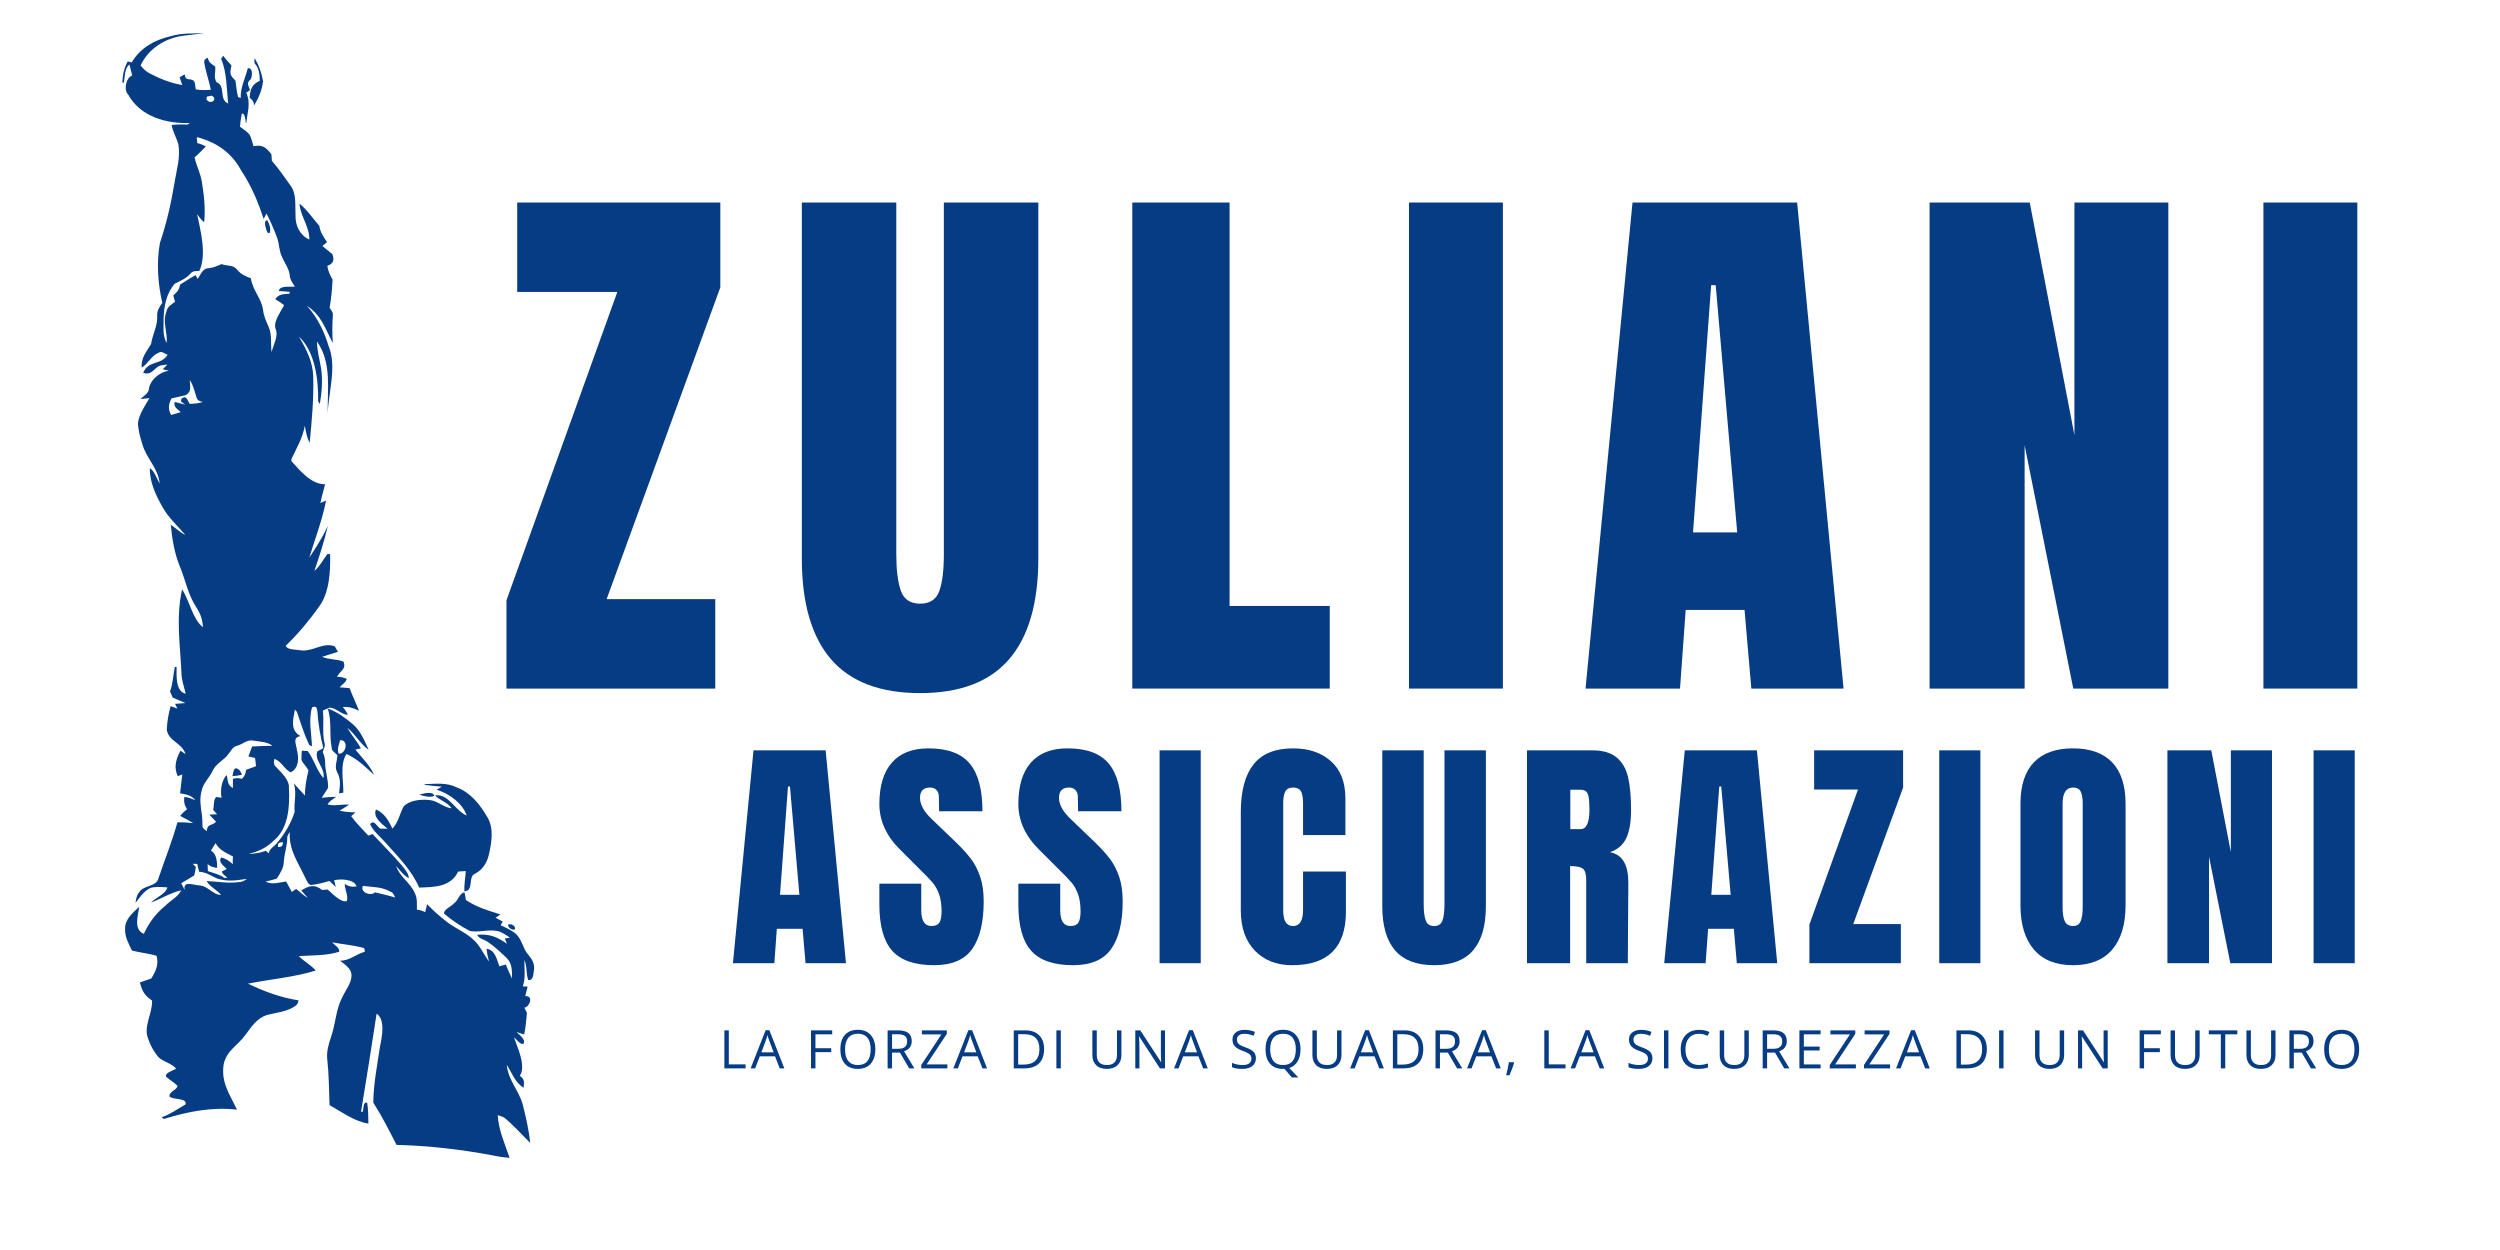 <svg xmlns="http://www.w3.org/2000/svg" xmlns:xlink="http://www.w3.org/1999/xlink" width="1000" zoomAndPan="magnify" viewBox="0 0 750 375" height="500" preserveAspectRatio="xMidYMid meet" version="1.0"><defs><g/><clipPath id="01aad5b11e"><path d="M 0 0 L 316.766 0 L 316.766 375 L 0 375 Z M 0 0 " clip-rule="nonzero"/></clipPath></defs><rect x="-75" width="900" fill="#ffffff" y="-37.5" height="450" fill-opacity="1"/><rect x="-75" width="900" fill="#ffffff" y="-37.5" height="450" fill-opacity="1"/><g clip-path="url(#01aad5b11e)"><path fill="#ffffff" d="M -152.734 -60.934 L 316.438 -60.934 L 316.438 408.238 L -152.734 408.238 Z M -152.734 -60.934 " fill-opacity="1" fill-rule="nonzero"/></g><path fill="#063c84" d="M 61.422 9.949 C 59.281 10.188 57.145 10.461 55.012 10.715 C 49.555 11.414 44.531 14.578 42.172 19.641 C 42.992 20.621 43.812 21.496 44.984 22.062 C 48.012 23.648 51.301 24.961 54.691 25.512 C 54.422 24.746 54.152 23.969 53.887 23.203 C 54.391 22.898 54.898 22.598 55.402 22.293 C 55.695 24.773 57.352 23.02 58.355 24.562 C 58.516 25.305 58.637 26.047 58.73 26.809 C 60.258 27.09 61.703 27.074 63.254 26.93 C 62.703 24.176 61.711 21.523 61.277 18.766 C 61.184 18.082 61.527 17.609 62.305 17.332 C 62.801 18.996 63.277 19.004 64.551 19.953 C 64.801 21.57 63.953 23.004 64.957 24.66 C 67.824 25.742 65.578 29.902 68.453 31.07 C 67.961 26.691 68.098 21.73 66.336 17.652 C 66.527 17.34 66.734 17.023 66.941 16.719 C 67.715 17.73 68.527 18.703 69.426 19.609 C 68.996 21.992 68.789 22.43 70.621 24.16 C 70.875 25.809 71.012 27.504 71.426 29.113 L 72.223 29.391 C 72.062 26.414 73.594 23.363 74.34 20.477 C 75.965 20.105 75.824 23.402 74.953 24.047 C 73.773 25.098 74.715 25.84 74.984 27.066 L 73.879 27.805 C 75.336 31.055 74.18 33.754 73.863 37.078 C 73.52 36.266 73.664 33.867 72.523 34.098 C 72.254 35.402 72.133 36.688 71.992 38.008 C 72.945 38.766 74.07 39.426 74.852 40.359 C 75.426 41.426 75.711 42.699 76.055 43.855 C 78.84 43.336 79.742 44.188 81.422 46.285 C 81.469 46.938 81.516 47.59 81.559 48.242 C 83.578 50.586 85.355 53.156 87.156 55.664 C 89.02 58.117 88.5 61.871 88.66 64.793 C 88.598 67.73 90.023 70.656 92.801 71.859 C 92.844 67.961 90.191 65.023 89.84 61.098 C 92.094 62.852 93.855 65.582 95.781 67.738 C 96.09 69.699 97.039 71.02 98.113 72.637 C 97.652 73.02 97.184 73.41 96.723 73.801 C 97.676 74.652 98.734 75.371 99.691 76.223 C 100.375 77.988 100.043 79.09 98.219 79.75 C 98.395 81.352 99.031 82.5 99.777 83.898 C 99.621 86.656 99.383 89.602 98.887 92.324 C 99.348 93.129 99.996 93.656 99.844 94.668 C 99.676 97.457 99.637 100.156 99.852 102.941 C 97.613 98.723 96.441 94.555 92.102 91.754 C 95.305 95.402 97.215 99.297 98.617 103.922 C 101.109 110.039 98.504 117.707 98.305 124.223 C 98.18 116.953 99.613 108.773 95.082 102.449 C 95.121 105.34 95.918 107.969 96.379 110.789 C 96.816 114.293 96.555 117.75 95.941 121.215 C 95.773 120.934 95.613 120.648 95.445 120.367 C 95.551 114.078 94.578 105.562 89.711 101 C 91.91 104.832 93.84 108.492 93.973 113.035 C 94.141 119.629 93.559 126.301 92.898 132.855 C 92.039 131.234 91.801 129.535 91.441 127.77 C 90.773 131.398 88.98 134.418 87.441 137.691 L 87.418 138.328 C 89.949 141.109 93.422 145.41 97.527 145.258 C 97.102 147.16 96.457 148.992 96.117 150.914 C 96.688 150.664 97.262 150.418 97.828 150.164 C 96.648 156.051 94.547 161.602 92.777 167.289 C 94.824 164.277 96.809 161.105 98.344 157.801 C 97.285 162.391 95.828 166.836 94.301 171.293 C 96.012 169.844 96.895 167.926 98.234 166.195 L 99.039 166.238 C 99.148 171.359 98.863 177.84 95.66 182.078 C 92.684 186.25 89.418 190.18 85.715 193.723 C 86.266 195.059 88.621 194.781 89.863 195.051 C 93.863 195.754 96.73 192.504 100.449 193.914 C 100.758 194.461 101.07 195.004 101.379 195.539 C 99.797 196.023 98.219 196.527 96.641 197.043 C 98.703 197.953 101.047 197.695 103.035 198.477 C 104 200.801 101.977 201.227 101.094 203.047 C 102.168 203.047 103.133 203.246 103.992 203.645 C 103.883 204.664 102.535 205.422 101.883 206.195 C 102.871 206.281 103.871 206.355 104.859 206.434 C 105.738 208.734 106.805 210.949 107.695 213.242 C 106.016 212.391 104.781 211.984 102.844 212.105 C 103.441 212.844 104.016 213.547 104.352 214.453 C 102.438 214.406 100.734 212.262 98.801 212.297 C 98.137 212.574 97.484 212.867 96.84 213.195 C 97.309 216.57 96.562 219.828 97.398 223.129 C 97.613 223.922 97.031 224.84 96.824 225.605 C 97.316 226.742 97.535 227.602 97.535 228.852 C 97.574 231.371 98.48 233.832 98.434 236.332 C 97.844 237.367 97.145 238.332 96.5 239.328 C 97.957 239.176 99.398 239.07 100.863 239.039 C 99.891 239.75 98.895 240.258 98.258 241.34 C 100.457 241.906 102.52 241.215 104.742 241.398 C 103.801 242.035 102.828 242.609 101.859 243.199 C 103.457 243.562 105.012 243.691 106.645 243.715 C 106.215 244.098 105.785 244.473 105.355 244.855 C 106.898 246.957 108.723 248.789 110.492 250.691 C 110.906 250.531 111.328 250.359 111.742 250.199 C 114.738 253.367 117.836 256.473 120.68 259.781 C 121.516 260.879 122.598 262.016 122.645 263.461 C 120.988 262.566 120.066 261.164 118.84 259.797 C 119.914 263.133 123.066 264.676 124.477 268 C 125.266 269.617 125.02 271.152 125.074 272.891 C 125.992 273.008 126.73 273.23 127.551 273.652 C 127.742 272.855 127.934 272.062 128.133 271.266 C 129.926 273.152 131.898 274.863 133.945 276.473 C 136.598 278.574 139.641 279.629 142.16 282.023 C 144.109 283.848 145.016 286.199 146.699 288.461 C 146.402 287.199 146.102 285.934 145.965 284.637 C 148.586 284.965 149.031 287.863 149.805 289.887 C 150.441 289.719 151.078 289.543 151.723 289.367 C 152.336 290.77 152.934 292.188 153.586 293.574 C 153.594 291.352 153.73 289.168 152.059 287.449 C 150.227 285.719 148.348 283.91 146.242 282.512 C 145.199 281.809 143.641 281.617 143.152 280.43 C 146.875 280.137 149.094 281.027 152.059 283.125 C 151.859 282.598 151.66 282.07 151.461 281.539 L 153.008 281.309 C 152.066 280.672 151.094 279.984 150.043 279.547 C 147.215 278.496 143.727 279.883 140.949 279.293 C 138.383 277.945 135.398 275.996 133.223 274.082 C 133.109 272.801 135.461 271.902 136.242 270.969 C 137.469 270.156 137.875 267.879 139.355 267.727 C 139.523 268.469 139.664 269.219 139.762 269.98 C 142.938 272.18 146.492 273.176 150.129 274.324 C 149.645 274.656 149.168 274.992 148.695 275.324 C 149.406 275.707 150.113 276.09 150.816 276.473 C 150.609 276.84 150.395 277.207 150.188 277.57 C 151.723 278.281 153.422 279.039 154.734 280.121 C 156.676 281.953 156.766 284.43 158.453 286.379 C 159.594 287.742 160.438 289.074 160.207 290.945 C 159.941 292.035 160.148 294.211 158.477 294.02 C 157.762 292.098 158.191 289.941 157.309 287.988 C 157.281 290.707 157.73 293.238 156.852 295.906 L 158.285 295.992 C 158.055 296.934 157.816 297.883 157.578 298.828 C 160.156 298.672 158.93 302.055 157.324 302.293 C 157.57 302.82 157.824 303.352 158.078 303.879 C 157.863 306.055 157.715 308.219 157.242 310.355 C 156.477 310.105 155.699 309.852 154.934 309.59 C 155.762 310.402 157.938 311.938 156.965 313.215 C 155.848 313.195 154.988 311.836 154.184 311.152 C 155.227 314.273 157.441 318.773 156.352 321.988 C 156.191 322.238 156.066 322.5 155.984 322.777 C 157.473 323.848 157.234 324.699 157.074 326.348 C 154.414 324.609 153.621 321.895 152.02 319.441 C 152.496 324.254 155.707 327.055 156.895 331.621 C 157.801 335.305 158.676 339.098 159.066 342.871 C 156.461 340.316 154.008 337.488 151.16 335.203 C 150.555 334.957 149.949 334.734 149.32 334.551 C 149.52 338.914 151.492 343.254 152.887 347.363 C 151.16 347.215 149.469 346.984 147.773 346.609 C 138.281 344.824 128.625 343.711 118.965 343.469 C 116.766 339.152 114.578 334.867 111.988 330.773 C 112.035 325.191 113.199 319.449 114.004 313.914 C 114.586 311.199 115.684 305.949 112.984 304.086 C 111.488 313.906 109.926 323.734 108.316 333.539 L 108.859 333.5 C 109.09 332.711 108.852 330.418 110.156 330.816 C 110.492 332.863 110.477 335.004 110.523 337.082 C 106.344 336.453 102.512 333.562 98.863 331.539 C 98.695 326.938 98.688 322.348 98.172 317.77 C 97.934 315.309 98.625 313.117 99.391 310.832 C 100.801 306.617 100.734 302.668 102.91 298.703 C 103.855 296.766 105.578 294.695 105.441 292.473 C 105.379 290.484 103.402 289.367 102.043 288.211 C 104.926 288.223 106.676 286.277 109.402 285.551 C 109.527 284.766 109.273 284.332 108.645 284.254 C 105.695 283.523 102.629 283.266 99.637 282.695 C 100.312 283.473 101.992 284.383 101.754 285.527 C 97.973 286.73 93.574 286.586 89.633 286.828 C 91.203 288.438 93.234 289.422 94.715 291.16 C 88.168 293.215 81.07 293.73 74.379 295.102 C 79.27 297.445 84.152 299.266 89.539 300.098 C 89.473 300.773 89.211 301.297 88.758 301.68 C 86.066 303.594 83.016 303.719 79.957 304.531 C 76.977 305.59 75.48 307.988 73.688 310.387 C 71.324 313.715 68.016 315.047 67.094 319.305 C 66.273 324.84 68.918 328.258 71.09 332.902 C 63.559 332.023 56.293 333.492 49.133 335.695 C 48.918 335.516 48.703 335.348 48.488 335.172 C 50.996 334.359 53.309 332.656 55.617 331.363 C 56.355 329.238 51.762 330.074 50.836 328.902 C 50.664 327.477 53.234 326.938 53.234 325.727 C 52.191 324.699 50.957 323.973 49.852 323.051 C 49.285 321.793 52.098 321.18 52.82 320.582 C 51.5 318.93 48.855 318.574 47.422 317.012 C 46.098 315.418 45.07 313.562 44.441 311.582 C 42.945 307.941 45.75 304.164 45.621 300.168 C 43.262 298.52 42.73 297.469 41.965 294.727 C 43.113 294.359 44.25 293.965 45.383 293.551 C 46.758 291.328 47.652 289.445 46.992 286.754 C 44.555 286 42.027 285.809 39.566 285.156 C 38.582 282.988 37.441 281.164 37.535 278.68 C 37.441 275.742 39.84 273.875 41.758 272.035 C 41.473 274.625 39.926 278.832 43.152 280.145 C 44.754 276.734 46.672 274.117 49.602 271.719 C 51.102 270.172 53.449 269.043 54.391 267.082 C 51.195 267.809 48.434 269.59 45.293 270.77 C 46.672 269.336 49.809 268.133 50.199 266.207 C 48.559 266.152 46.625 265.895 45.047 266.414 C 43.047 267.473 41.988 269.137 40.652 270.875 C 40.836 269.68 40.961 268.605 41.773 267.648 C 43.137 265.457 46.941 266.121 47.562 263.41 C 49.453 257.852 51.656 252.363 53.227 246.695 C 54.812 246.66 56.383 246.766 57.965 246.926 C 56.691 246.16 55.379 245.461 54.055 244.781 C 54.66 244 55.32 243.379 56.109 242.773 C 55.32 241.469 55.113 240.648 55.297 239.078 C 56.484 239.168 57.535 239.621 58.625 240.059 C 57.266 238.5 55.984 238.355 54.023 237.996 C 54.223 236.094 54.469 234.199 54.691 232.309 C 54.246 232.492 53.793 232.684 53.34 232.867 C 52.039 230.09 52.812 227.785 54.125 225.199 C 54.637 225.547 55.145 225.898 55.664 226.242 C 54.621 222.809 50.559 222.426 50.035 218.914 C 50.145 216.508 50.535 214.16 51.188 211.848 C 51.863 212.082 52.535 212.32 53.211 212.559 C 52.98 212.09 52.75 211.625 52.52 211.156 C 53.555 211.078 54.59 211.004 55.617 210.918 C 54.344 210.383 53.066 209.836 51.801 209.27 C 51.539 208.648 51.27 208.027 51.004 207.406 C 51.914 205.117 51.922 202.5 52.445 200.094 L 52.973 200.078 C 52.988 202.578 52.574 207.309 55.688 208.152 C 55.344 206.355 54.668 204.609 54.477 202.793 C 54.129 193.875 52.695 185.789 54.613 176.828 C 56.836 180.047 57.734 185.766 60.891 188.164 C 60.754 185.797 60.125 184.062 58.832 182.086 C 56.379 178.293 55.734 174.312 54.047 170.156 C 52.359 166.188 51.633 161.703 51.227 157.422 C 52.773 158.43 53.953 159.691 55.602 160.484 C 53.266 157.723 50.621 155.43 48.816 152.227 C 46.816 148.746 44.824 144.516 44.953 140.43 C 46.434 141.449 47 143.539 47.906 145.082 C 47.391 140.168 43.852 137.613 42.641 133.031 C 42.02 131.051 41.438 128.961 41.391 126.883 C 41.734 124.266 43.512 121.684 44.832 119.445 C 43.934 119.547 43.039 119.637 42.141 119.707 C 42.945 118.863 44.379 118.133 44.625 116.977 C 44.961 113.965 47.762 111.711 50.645 111.195 C 50.023 111.059 49.41 110.922 48.797 110.781 C 49.277 110.316 49.754 109.84 50.238 109.371 C 48.996 109.52 47.906 109.457 46.926 110.359 C 45.523 111.488 45.031 112.469 42.953 111.863 C 44.516 107.984 48.266 109.672 50.273 106.449 C 49.578 106.191 48.418 105.223 47.707 105.762 C 45.301 106.727 44.578 109.012 42.5 110.301 C 42.285 107.258 43.941 105.594 45.328 103.184 C 45.773 100.211 47.34 97.789 47.156 94.668 C 47.078 93.148 47.859 92.047 48.695 90.867 C 47.34 85.062 46.934 78.785 47.969 72.902 C 49.961 67.008 51.348 60.953 52.352 54.82 C 52.973 50.832 54.184 47.391 53.512 43.297 C 52.957 41.312 51.848 39.57 51.484 37.5 C 53.043 37.324 54.582 37.309 56.148 37.395 C 56.438 37.227 56.73 37.059 57.02 36.895 C 49.945 37.164 42.133 35.031 38.477 28.418 C 37.012 26.977 37.785 23.336 39.664 22.637 C 39.395 21.539 39.121 20.445 38.828 19.355 C 37.363 20.422 37.426 23.148 37.18 24.773 L 36.699 24.762 C 36.812 22.328 37.172 20.559 38.316 18.398 C 38.715 18.52 39.105 18.641 39.496 18.758 C 41.996 14.441 46.336 11.973 51.094 10.891 C 54.543 9.828 57.824 10.094 61.422 9.949 Z M 61.422 9.949 " fill-opacity="1" fill-rule="nonzero"/><path fill="#063c84" d="M 76.418 17.594 L 76.441 17.5 C 77.781 19.855 78.465 21.762 78.922 24.438 C 78.516 27.25 77.66 29.254 76.211 31.66 C 76.211 30.68 75.773 29.902 74.898 29.344 C 75.043 26.883 75.52 25.305 77.941 24.254 C 77.852 22.207 77.789 20.582 76.379 18.973 C 76.277 18.48 76.285 18.02 76.418 17.594 Z M 76.418 17.594 " fill-opacity="1" fill-rule="nonzero"/><path fill="#ffffff" d="M 62.117 28.977 L 63.406 28.707 C 65.047 29.246 64.18 30.953 62.703 30.523 C 61.941 30.082 61.75 29.559 62.117 28.977 Z M 62.117 28.977 " fill-opacity="1" fill-rule="nonzero"/><path fill="#ffffff" d="M 60.309 41.48 C 65.562 43.105 69.707 46.211 72.324 51.094 C 75.383 55.707 77.375 60.43 79.086 65.676 C 79.375 65.137 79.668 64.594 79.957 64.059 C 81.133 66.41 82.211 68.816 83.117 71.293 C 83.836 73.293 83.684 75.234 84.633 77.145 C 85.363 78.867 86.688 80.562 86.887 82.41 C 86.988 83.852 87.688 84.816 88.469 85.961 C 87.148 86.184 83.867 85.531 83.652 87.301 C 84.727 87.387 85.793 87.461 86.867 87.531 L 86.887 88.105 C 85.164 88.281 83.605 88.113 82.582 89.762 C 83.516 90.289 84.375 90.875 85.219 91.547 C 84.281 93.473 82.051 96.277 82.617 98.469 C 83.668 100.809 82.035 103.293 81.469 105.66 C 81.168 103.199 81.613 100.395 80.625 98.148 C 79.914 96.508 79.168 94.953 78.938 93.148 C 78.531 89.539 75.758 87.148 75.273 83.5 C 73.574 82.863 72.309 82.316 71.117 80.891 C 69.922 79.352 68.215 79.91 66.465 79.227 C 65.223 79.758 64.051 80.332 62.68 80.441 C 60.754 80.469 60.25 82.332 59.312 83.676 L 58.652 82.539 C 57.066 83.406 55.543 84.402 54.023 85.391 C 53.754 86.965 53.148 87.609 51.977 88.621 C 52.152 89.254 52.328 89.883 52.512 90.52 C 51.379 91.441 50.184 91.961 49.906 93.543 C 48.711 96.66 50.297 99.512 50 102.926 C 48.703 100.578 49.109 98.062 49.086 95.457 C 49.223 91.656 49.906 88.176 52.336 85.176 C 54.039 84.234 55.758 83.652 57.09 82.141 C 57.926 81.16 58.637 81.359 59.805 81.273 C 62.074 76.348 60.18 69.324 59.137 64.25 C 59.758 65.137 60.41 65.98 61.238 66.688 C 61.684 62.645 61.199 58.477 60.547 54.48 C 60.133 51.961 58.914 49.676 58.355 47.223 C 59.598 46.203 60.586 45.059 61.742 43.949 C 60.945 43.488 60.086 43.145 59.16 42.906 C 59.273 41.48 58.277 40.789 60.309 41.48 Z M 60.309 41.48 " fill-opacity="1" fill-rule="nonzero"/><path fill="#063c84" d="M 80.195 66.059 C 80.777 67.031 81.367 68.781 80.91 69.883 C 80.512 70.074 80.195 69.828 79.98 69.141 C 79.773 68.375 78.906 66.203 80.195 66.059 Z M 80.195 66.059 " fill-opacity="1" fill-rule="nonzero"/><path fill="#ffffff" d="M 56.945 114.02 C 58.012 115.621 58.355 117.398 58.945 119.191 C 59.184 120.004 59.828 120.473 60.879 120.586 C 59.598 121.008 58.285 121.102 56.953 121.18 C 56.246 120.312 56.023 118.441 54.566 119.531 C 53.688 120.457 54.996 120.902 55.602 121.395 C 54.543 121.141 53.48 120.871 52.43 120.594 C 51.914 122.113 53.34 122.742 54.23 123.641 C 53.266 123.922 52.289 124.215 51.324 124.504 C 50.359 122.566 50.512 121.43 51.441 119.523 C 52.898 119.176 54.367 118.887 55.816 118.512 C 57.625 117.301 56.914 115.844 56.945 114.02 Z M 56.945 114.02 " fill-opacity="1" fill-rule="nonzero"/><path fill="#ffffff" d="M 93.629 212.207 C 95.023 211.641 95.074 212.438 95.223 213.547 C 95.496 217.266 96.09 220.855 97.008 224.465 C 96.41 224.742 95.82 225.047 95.246 225.371 C 94.109 228.031 97.66 230.367 97.031 233.434 C 94.938 230.996 94.195 227.832 92.316 225.316 C 91.727 225.27 91.137 225.23 90.539 225.207 C 90.461 226.152 90.43 227.102 90.438 228.051 C 91.012 229.156 92.008 230.031 92.547 231.148 C 91.941 233.672 91.449 236.047 91.504 238.68 C 90.359 237.48 89.258 236.246 88.152 235.012 C 89.09 238.012 88.113 240.594 88.398 243.57 C 87.273 247.078 85.387 250.223 83 253.027 C 82.09 254.086 80.895 254.562 80.578 256.004 C 80.305 255.75 80.027 255.496 79.75 255.246 C 77.996 255.887 76.387 256.125 74.523 256.156 C 77.621 255.453 79.859 254.371 82.16 252.156 C 86.598 248.453 86.941 241.836 86.68 236.5 C 86.895 233.934 84.449 231.871 82.855 230.129 C 82.18 229.586 82.004 228.773 82.32 227.684 C 84.473 228.344 85.461 230.996 87.211 231.703 C 89.672 230.469 89.711 227.445 89.09 225.078 C 88.949 223.344 87.57 221.215 90.176 220.832 C 86.934 219.098 87.938 215.848 88.469 212.867 C 88.699 213.098 88.898 213.332 89.082 213.586 C 90.191 216.891 91.25 220.285 92.746 223.438 L 93.598 223.93 C 93.457 220.172 92.492 215.871 93.629 212.207 Z M 93.629 212.207 " fill-opacity="1" fill-rule="nonzero"/><path fill="#063c84" d="M 98.312 212.559 C 101.039 213.496 103.5 215.297 105.695 217.137 C 108.055 219.035 109.383 222.234 110.594 224.941 C 108.117 223.207 106.613 220.309 104.254 218.363 C 105.395 220.531 107.09 222.332 108.27 224.496 L 106.621 224.887 C 108.637 227.402 110.891 229.473 112.234 232.484 C 109.617 230.07 107.258 227.676 103.938 226.191 C 101.898 229.234 103.078 234.324 102.996 237.789 L 101.715 238.012 C 101.961 235.742 102.352 233.902 101.207 231.777 C 100.203 230 101.156 228.512 101.207 226.551 C 100.594 225.828 99.414 225.309 99.5 224.266 C 98.703 220.27 99.645 216.5 98.312 212.559 Z M 98.312 212.559 " fill-opacity="1" fill-rule="nonzero"/><path fill="#ffffff" d="M 76.109 222.195 C 77.879 222.512 80.312 222.539 81.723 223.738 C 79.691 223.781 77.66 223.828 75.625 223.945 C 75.281 224.949 74.914 225.945 74.523 226.926 C 75.191 227.086 75.863 227.254 76.531 227.418 C 76.625 228.23 76.707 229.043 76.809 229.855 C 75.82 230.23 74.828 230.605 73.824 230.957 C 73.68 232.184 73.426 232.746 72.59 233.656 C 71.578 233.371 70.906 233.371 69.887 233.664 C 69.887 234.586 69.879 235.496 69.863 236.41 C 68.199 235.566 68.375 234.133 68.051 232.523 C 66.449 233.934 66.027 237.254 66.473 239.32 L 64.895 239.098 C 63.953 239.711 64.305 241.883 63.93 242.965 C 64.336 243.398 64.742 243.844 65.141 244.281 C 64.352 244.32 63.566 244.352 62.777 244.383 C 63.461 245.094 64.145 245.809 64.816 246.527 C 63.566 247.863 62.117 247.012 62.051 249.34 C 61.184 248.652 60.625 248.551 60.73 247.266 C 60.809 243.699 59.496 240.777 60.484 237.273 C 60.969 234.859 62.68 233.57 63.805 231.219 C 64.863 228.941 67.078 228.176 68.488 226.266 C 69.355 225.246 69.73 224.035 71.148 223.723 C 73.059 223.207 74.031 221.773 76.109 222.195 Z M 76.109 222.195 " fill-opacity="1" fill-rule="nonzero"/><path fill="#ffffff" d="M 102.059 222.035 C 104.727 221.973 103.809 226.32 101.578 226.105 C 101.094 224.602 101.676 223.453 102.059 222.035 Z M 102.059 222.035 " fill-opacity="1" fill-rule="nonzero"/><path fill="#063c84" d="M 71.105 230.566 C 71.754 230.789 72.246 231.41 72.574 232.438 C 71.625 232.652 70.676 232.789 69.723 232.852 C 69.984 232.207 69.914 230.113 71.105 230.566 Z M 71.105 230.566 " fill-opacity="1" fill-rule="nonzero"/><path fill="#063c84" d="M 127.465 235.242 C 130.863 235.145 133.988 234.691 137.125 236.262 C 141.25 237.82 144.109 241.492 146.234 245.195 C 148.227 248.508 147.473 252.828 146.66 256.395 C 146.102 258.848 144.777 260.941 142.508 262.113 C 140.246 262.996 142.324 267.297 139.301 267.395 C 139.203 265.379 139.633 263.332 139.73 261.316 C 138.965 261.371 138.207 261.414 137.445 261.469 C 135.188 266.184 130.258 266.086 125.75 266.277 C 123.371 260.84 119.387 257.023 115.531 252.668 C 114.059 250.98 111.941 249.328 111.035 247.266 C 112.164 245.668 113.129 248 114.082 248.59 C 114.809 248.621 115.543 248.629 116.273 248.621 C 114.711 247.258 111.758 245.27 112.801 242.84 C 115.262 243.852 116.68 246.297 117.723 248.605 C 119.539 246.621 119.875 244.215 121.094 241.938 C 122.773 240.066 126.27 239.758 128.625 239.988 C 131.293 240.121 132.871 242.219 135.516 242.512 C 134.195 240.609 132.051 240.219 130.508 238.625 C 134.535 237.973 136.598 243.301 140.023 244.664 C 138.703 240.887 134.719 238.07 131.008 236.922 C 131.527 236.617 132.043 236.301 132.555 235.996 C 130.801 235.863 129.059 235.688 127.32 235.449 Z M 127.465 235.242 " fill-opacity="1" fill-rule="nonzero"/><path fill="#063c84" d="M 125.809 238.387 C 126.891 238.102 129.918 237.184 130.277 238.785 C 128.969 239.305 127.234 238.891 125.941 238.434 Z M 125.809 238.387 " fill-opacity="1" fill-rule="nonzero"/><path fill="#ffffff" d="M 86.926 249.586 C 86.613 254.855 89.281 258.488 91.418 262.996 C 91.934 263.848 92.223 265.141 93.207 265.508 C 95.129 265.309 96.992 264.836 98.84 264.289 C 99.469 264.887 100.098 265.5 100.727 266.109 C 100.566 265.434 100.402 264.766 100.242 264.09 C 102.09 263.594 106.324 263.707 106.957 265.93 C 105.418 266.129 104.684 265.961 103.41 265.188 C 103.461 266.852 104.496 268.746 104.074 270.324 C 102.289 270.891 99.613 268.008 98.305 266.852 C 97.742 266.898 97.184 266.941 96.625 266.988 C 94.355 265.172 92.66 265.723 90.375 267.129 C 91.043 267.879 91.711 268.613 92.355 269.391 C 91.074 268.699 90.016 267.57 88.852 266.684 C 88.414 266.98 87.977 267.273 87.547 267.57 C 86.988 266.523 86.422 265.48 85.832 264.445 C 83.629 264.734 81.805 265.516 79.66 264.477 C 80.77 264.191 81.906 263.961 83 263.609 C 83.961 262.176 85.062 260.465 85.141 258.711 C 85.234 256.066 86.254 253.664 86.184 251.012 C 86.352 250.508 86.605 250.031 86.926 249.586 Z M 86.926 249.586 " fill-opacity="1" fill-rule="nonzero"/><path fill="#ffffff" d="M 64.664 252.945 C 65.859 255.113 67.844 255.828 69.891 256.953 C 69.816 257.727 69.793 258.496 69.84 259.27 C 68.82 258.281 67.77 257.645 66.406 257.223 C 65.277 258.527 67.211 259.836 68.031 260.711 L 66.656 261.363 C 66.32 262.059 67.832 262.828 68.184 263.363 L 67.277 263.355 C 65.73 262.227 64.121 261.984 62.363 261.324 C 62.348 260.617 62.324 259.906 62.289 259.199 C 63.16 260.066 63.973 260.168 65.141 260.375 C 65.141 258.617 65.047 256.141 63.277 255.207 C 63.758 254.461 64.219 253.703 64.664 252.945 Z M 64.664 252.945 " fill-opacity="1" fill-rule="nonzero"/><path fill="#ffffff" d="M 84.871 252.676 C 84.934 253.695 84.441 254.18 83.406 254.109 C 83.23 253.074 83.723 252.594 84.871 252.676 Z M 84.871 252.676 " fill-opacity="1" fill-rule="nonzero"/><path fill="#ffffff" d="M 59.184 259.184 C 59.344 259.98 59.535 260.773 59.758 261.547 C 61.789 261.609 63.184 262.656 64.941 263.477 C 68.066 264.59 70.906 264.137 74.062 263.66 C 73.371 264.152 72.789 264.574 71.902 264.605 C 68.512 265.094 65.348 264.461 61.988 264.32 C 62.953 266.031 65.078 266.957 66.344 268.5 C 63.59 268.375 62.465 265.707 59.629 265.602 C 57.98 265.523 54.859 264.074 55.402 266.98 C 55.066 266.309 54.715 265.641 54.367 264.973 C 55.664 264.176 57.012 263.461 58.277 262.621 C 58.477 261.793 58.637 260.941 58.754 260.09 L 57.797 259.156 C 58.133 259.117 58.594 259.133 59.184 259.184 Z M 59.184 259.184 " fill-opacity="1" fill-rule="nonzero"/><path fill="#ffffff" d="M 117.031 267.449 C 117.996 267.793 118.145 268.43 118.551 269.266 C 116.562 268.637 114.531 268.207 112.516 267.703 C 111.199 268.953 108.008 267.719 108.844 265.77 C 111.789 266.176 114.387 265.977 117.031 267.449 Z M 117.031 267.449 " fill-opacity="1" fill-rule="nonzero"/><path fill="#063c84" d="M 152.512 277.34 C 153.254 277.008 154.773 277.777 154.496 278.703 C 153.883 279.418 152.098 278.113 152.512 277.34 Z M 152.512 277.34 " fill-opacity="1" fill-rule="nonzero"/><g fill="#063c84" fill-opacity="1"><g transform="translate(149.222, 206.571)"><g><path d="M 2.719 0 L 2.719 -26.484 L 35.984 -119 L 5.938 -119 L 5.938 -145.812 L 66.875 -145.812 L 66.875 -120.359 L 32.766 -26.828 L 65.359 -26.828 L 65.359 0 Z M 2.719 0 "/></g></g></g><g fill="#063c84" fill-opacity="1"><g transform="translate(235.796, 206.571)"><g><path d="M 40.234 1.359 C 28.234 1.359 19.316 -2.035 13.484 -8.828 C 7.66 -15.617 4.75 -25.691 4.75 -39.047 L 4.75 -145.812 L 33.094 -145.812 L 33.094 -40.234 C 33.094 -35.586 33.547 -31.961 34.453 -29.359 C 35.359 -26.766 37.285 -25.469 40.234 -25.469 C 43.172 -25.469 45.094 -26.738 46 -29.281 C 46.906 -31.82 47.359 -35.473 47.359 -40.234 L 47.359 -145.812 L 75.703 -145.812 L 75.703 -39.047 C 75.703 -25.691 72.785 -15.617 66.953 -8.828 C 61.129 -2.035 52.223 1.359 40.234 1.359 Z M 40.234 1.359 "/></g></g></g><g fill="#063c84" fill-opacity="1"><g transform="translate(333.235, 206.571)"><g><path d="M 6.453 0 L 6.453 -145.812 L 35.641 -145.812 L 35.641 -24.781 L 65.688 -24.781 L 65.688 0 Z M 6.453 0 "/></g></g></g><g fill="#063c84" fill-opacity="1"><g transform="translate(417.603, 206.571)"><g><path d="M 5.094 0 L 5.094 -145.812 L 33.266 -145.812 L 33.266 0 Z M 5.094 0 "/></g></g></g><g fill="#063c84" fill-opacity="1"><g transform="translate(473.113, 206.571)"><g><path d="M 2.547 0 L 16.641 -145.812 L 66.031 -145.812 L 79.953 0 L 52.281 0 L 50.25 -23.594 L 32.594 -23.594 L 30.891 0 Z M 34.797 -46.844 L 48.047 -46.844 L 41.594 -121.031 L 40.234 -121.031 Z M 34.797 -46.844 "/></g></g></g><g fill="#063c84" fill-opacity="1"><g transform="translate(572.42, 206.571)"><g><path d="M 6.453 0 L 6.453 -145.812 L 36.5 -145.812 L 49.906 -76.047 L 49.906 -145.812 L 78.078 -145.812 L 78.078 0 L 49.562 0 L 34.969 -73 L 34.969 0 Z M 6.453 0 "/></g></g></g><g fill="#063c84" fill-opacity="1"><g transform="translate(673.933, 206.571)"><g><path d="M 5.094 0 L 5.094 -145.812 L 33.266 -145.812 L 33.266 0 Z M 5.094 0 "/></g></g></g><g fill="#063c84" fill-opacity="1"><g transform="translate(218.771, 288.963)"><g><path d="M 1.109 0 L 7.281 -63.859 L 28.922 -63.859 L 35.016 0 L 22.891 0 L 22 -10.328 L 14.281 -10.328 L 13.531 0 Z M 15.234 -20.516 L 21.047 -20.516 L 18.219 -53 L 17.625 -53 Z M 15.234 -20.516 "/></g></g></g><g fill="#063c84" fill-opacity="1"><g transform="translate(262.25, 288.963)"><g><path d="M 17.984 0.594 C 12.191 0.594 8.004 -0.844 5.422 -3.719 C 2.848 -6.594 1.562 -11.227 1.562 -17.625 L 1.562 -23.859 L 14.125 -23.859 L 14.125 -15.906 C 14.125 -12.738 15.141 -11.156 17.172 -11.156 C 18.316 -11.156 19.109 -11.488 19.547 -12.156 C 19.992 -12.82 20.219 -13.945 20.219 -15.531 C 20.219 -17.613 19.969 -19.336 19.469 -20.703 C 18.977 -22.066 18.348 -23.207 17.578 -24.125 C 16.816 -25.039 15.441 -26.469 13.453 -28.406 L 7.953 -33.906 C 3.691 -38.062 1.562 -42.672 1.562 -47.734 C 1.562 -53.18 2.812 -57.328 5.312 -60.172 C 7.812 -63.023 11.469 -64.453 16.281 -64.453 C 22.031 -64.453 26.164 -62.926 28.688 -59.875 C 31.219 -56.832 32.484 -52.066 32.484 -45.578 L 19.484 -45.578 L 19.406 -49.953 C 19.406 -50.797 19.164 -51.461 18.688 -51.953 C 18.219 -52.453 17.566 -52.703 16.734 -52.703 C 15.734 -52.703 14.984 -52.43 14.484 -51.891 C 13.992 -51.348 13.75 -50.602 13.75 -49.656 C 13.75 -47.582 14.941 -45.426 17.328 -43.188 L 24.75 -36.062 C 26.488 -34.375 27.926 -32.773 29.062 -31.266 C 30.207 -29.754 31.125 -27.969 31.812 -25.906 C 32.508 -23.852 32.859 -21.41 32.859 -18.578 C 32.859 -12.285 31.707 -7.516 29.406 -4.266 C 27.102 -1.023 23.297 0.594 17.984 0.594 Z M 17.984 0.594 "/></g></g></g><g fill="#063c84" fill-opacity="1"><g transform="translate(303.945, 288.963)"><g><path d="M 17.984 0.594 C 12.191 0.594 8.004 -0.844 5.422 -3.719 C 2.848 -6.594 1.562 -11.227 1.562 -17.625 L 1.562 -23.859 L 14.125 -23.859 L 14.125 -15.906 C 14.125 -12.738 15.141 -11.156 17.172 -11.156 C 18.316 -11.156 19.109 -11.488 19.547 -12.156 C 19.992 -12.82 20.219 -13.945 20.219 -15.531 C 20.219 -17.613 19.969 -19.336 19.469 -20.703 C 18.977 -22.066 18.348 -23.207 17.578 -24.125 C 16.816 -25.039 15.441 -26.469 13.453 -28.406 L 7.953 -33.906 C 3.691 -38.062 1.562 -42.672 1.562 -47.734 C 1.562 -53.18 2.812 -57.328 5.312 -60.172 C 7.812 -63.023 11.469 -64.453 16.281 -64.453 C 22.031 -64.453 26.164 -62.926 28.688 -59.875 C 31.219 -56.832 32.484 -52.066 32.484 -45.578 L 19.484 -45.578 L 19.406 -49.953 C 19.406 -50.797 19.164 -51.461 18.688 -51.953 C 18.219 -52.453 17.566 -52.703 16.734 -52.703 C 15.734 -52.703 14.984 -52.43 14.484 -51.891 C 13.992 -51.348 13.75 -50.602 13.75 -49.656 C 13.75 -47.582 14.941 -45.426 17.328 -43.188 L 24.75 -36.062 C 26.488 -34.375 27.926 -32.773 29.062 -31.266 C 30.207 -29.754 31.125 -27.969 31.812 -25.906 C 32.508 -23.852 32.859 -21.41 32.859 -18.578 C 32.859 -12.285 31.707 -7.516 29.406 -4.266 C 27.102 -1.023 23.297 0.594 17.984 0.594 Z M 17.984 0.594 "/></g></g></g><g fill="#063c84" fill-opacity="1"><g transform="translate(345.64, 288.963)"><g><path d="M 2.234 0 L 2.234 -63.859 L 14.578 -63.859 L 14.578 0 Z M 2.234 0 "/></g></g></g><g fill="#063c84" fill-opacity="1"><g transform="translate(369.946, 288.963)"><g><path d="M 17.688 0.594 C 13.031 0.594 9.301 -0.863 6.5 -3.781 C 3.695 -6.707 2.297 -10.723 2.297 -15.828 L 2.297 -45.281 C 2.297 -51.625 3.562 -56.406 6.094 -59.625 C 8.625 -62.844 12.586 -64.453 17.984 -64.453 C 22.691 -64.453 26.484 -63.16 29.359 -60.578 C 32.234 -58.004 33.672 -54.289 33.672 -49.438 L 33.672 -38.438 L 20.969 -38.438 L 20.969 -47.875 C 20.969 -49.707 20.742 -50.969 20.297 -51.656 C 19.848 -52.352 19.078 -52.703 17.984 -52.703 C 16.848 -52.703 16.066 -52.305 15.641 -51.516 C 15.223 -50.723 15.016 -49.562 15.016 -48.031 L 15.016 -15.984 C 15.016 -14.297 15.258 -13.066 15.75 -12.297 C 16.25 -11.535 16.992 -11.156 17.984 -11.156 C 19.973 -11.156 20.969 -12.766 20.969 -15.984 L 20.969 -27.5 L 33.828 -27.5 L 33.828 -15.469 C 33.828 -4.758 28.445 0.594 17.688 0.594 Z M 17.688 0.594 "/></g></g></g><g fill="#063c84" fill-opacity="1"><g transform="translate(412.607, 288.963)"><g><path d="M 17.625 0.594 C 12.363 0.594 8.457 -0.891 5.906 -3.859 C 3.352 -6.836 2.078 -11.25 2.078 -17.094 L 2.078 -63.859 L 14.5 -63.859 L 14.5 -17.625 C 14.5 -15.594 14.695 -14.004 15.094 -12.859 C 15.488 -11.723 16.332 -11.156 17.625 -11.156 C 18.906 -11.156 19.742 -11.711 20.141 -12.828 C 20.535 -13.941 20.734 -15.539 20.734 -17.625 L 20.734 -63.859 L 33.156 -63.859 L 33.156 -17.094 C 33.156 -11.25 31.879 -6.836 29.328 -3.859 C 26.773 -0.891 22.875 0.594 17.625 0.594 Z M 17.625 0.594 "/></g></g></g><g fill="#063c84" fill-opacity="1"><g transform="translate(455.268, 288.963)"><g><path d="M 2.828 -63.859 L 22.453 -63.859 C 25.578 -63.859 27.992 -63.148 29.703 -61.734 C 31.41 -60.328 32.562 -58.348 33.156 -55.797 C 33.75 -53.242 34.047 -49.984 34.047 -46.016 C 34.047 -42.398 33.57 -39.578 32.625 -37.547 C 31.688 -35.516 30.055 -34.102 27.734 -33.312 C 29.66 -32.914 31.055 -31.945 31.922 -30.406 C 32.797 -28.875 33.234 -26.789 33.234 -24.156 L 33.078 0 L 20.594 0 L 20.594 -24.984 C 20.594 -26.766 20.242 -27.898 19.547 -28.391 C 18.859 -28.891 17.598 -29.141 15.766 -29.141 L 15.766 0 L 2.828 0 Z M 18.891 -40.219 C 20.672 -40.219 21.562 -42.148 21.562 -46.016 C 21.562 -47.703 21.484 -48.969 21.328 -49.812 C 21.18 -50.656 20.91 -51.238 20.516 -51.562 C 20.117 -51.883 19.551 -52.047 18.812 -52.047 L 15.828 -52.047 L 15.828 -40.219 Z M 18.891 -40.219 "/></g></g></g><g fill="#063c84" fill-opacity="1"><g transform="translate(498.153, 288.963)"><g><path d="M 1.109 0 L 7.281 -63.859 L 28.922 -63.859 L 35.016 0 L 22.891 0 L 22 -10.328 L 14.281 -10.328 L 13.531 0 Z M 15.234 -20.516 L 21.047 -20.516 L 18.219 -53 L 17.625 -53 Z M 15.234 -20.516 "/></g></g></g><g fill="#063c84" fill-opacity="1"><g transform="translate(541.632, 288.963)"><g><path d="M 1.188 0 L 1.188 -11.594 L 15.766 -52.109 L 2.609 -52.109 L 2.609 -63.859 L 29.297 -63.859 L 29.297 -52.703 L 14.344 -11.75 L 28.625 -11.75 L 28.625 0 Z M 1.188 0 "/></g></g></g><g fill="#063c84" fill-opacity="1"><g transform="translate(579.537, 288.963)"><g><path d="M 2.234 0 L 2.234 -63.859 L 14.578 -63.859 L 14.578 0 Z M 2.234 0 "/></g></g></g><g fill="#063c84" fill-opacity="1"><g transform="translate(603.842, 288.963)"><g><path d="M 18.062 0.594 C 12.906 0.594 8.988 -0.977 6.312 -4.125 C 3.633 -7.27 2.297 -11.691 2.297 -17.391 L 2.297 -47.797 C 2.297 -53.305 3.633 -57.457 6.312 -60.25 C 8.988 -63.051 12.906 -64.453 18.062 -64.453 C 23.219 -64.453 27.133 -63.051 29.812 -60.25 C 32.488 -57.457 33.828 -53.305 33.828 -47.797 L 33.828 -17.391 C 33.828 -11.641 32.488 -7.203 29.812 -4.078 C 27.133 -0.961 23.219 0.594 18.062 0.594 Z M 18.062 -11.156 C 19.207 -11.156 19.977 -11.648 20.375 -12.641 C 20.77 -13.629 20.969 -15.016 20.969 -16.797 L 20.969 -48.031 C 20.969 -49.414 20.781 -50.539 20.406 -51.406 C 20.031 -52.27 19.273 -52.703 18.141 -52.703 C 16.004 -52.703 14.938 -51.094 14.938 -47.875 L 14.938 -16.734 C 14.938 -14.898 15.16 -13.508 15.609 -12.562 C 16.055 -11.625 16.875 -11.156 18.062 -11.156 Z M 18.062 -11.156 "/></g></g></g><g fill="#063c84" fill-opacity="1"><g transform="translate(647.395, 288.963)"><g><path d="M 2.828 0 L 2.828 -63.859 L 15.984 -63.859 L 21.859 -33.312 L 21.859 -63.859 L 34.203 -63.859 L 34.203 0 L 21.703 0 L 15.312 -31.969 L 15.312 0 Z M 2.828 0 "/></g></g></g><g fill="#063c84" fill-opacity="1"><g transform="translate(691.84, 288.963)"><g><path d="M 2.234 0 L 2.234 -63.859 L 14.578 -63.859 L 14.578 0 Z M 2.234 0 "/></g></g></g><g fill="#063c84" fill-opacity="1"><g transform="translate(215.752, 320.516)"><g><path d="M 1.562 0 L 1.562 -11.406 L 2.891 -11.406 L 2.891 -1.203 L 7.922 -1.203 L 7.922 0 Z M 1.562 0 "/></g></g></g><g fill="#063c84" fill-opacity="1"><g transform="translate(225.19, 320.516)"><g><path d="M 8.734 0 L 7.312 -3.625 L 2.75 -3.625 L 1.344 0 L 0 0 L 4.5 -11.453 L 5.625 -11.453 L 10.109 0 Z M 6.906 -4.812 L 5.578 -8.344 C 5.398 -8.789 5.223 -9.344 5.047 -10 C 4.93 -9.5 4.766 -8.945 4.547 -8.344 L 3.219 -4.812 Z M 6.906 -4.812 "/></g></g></g><g fill="#063c84" fill-opacity="1"><g transform="translate(236.446, 320.516)"><g/></g></g><g fill="#063c84" fill-opacity="1"><g transform="translate(241.744, 320.516)"><g><path d="M 2.891 0 L 1.562 0 L 1.562 -11.406 L 7.922 -11.406 L 7.922 -10.219 L 2.891 -10.219 L 2.891 -6.047 L 7.625 -6.047 L 7.625 -4.875 L 2.891 -4.875 Z M 2.891 0 "/></g></g></g><g fill="#063c84" fill-opacity="1"><g transform="translate(251.135, 320.516)"><g><path d="M 11.469 -5.719 C 11.469 -3.895 11.004 -2.457 10.078 -1.406 C 9.148 -0.363 7.867 0.156 6.234 0.156 C 4.555 0.156 3.258 -0.352 2.344 -1.375 C 1.426 -2.406 0.969 -3.859 0.969 -5.734 C 0.969 -7.586 1.426 -9.023 2.344 -10.047 C 3.258 -11.066 4.562 -11.578 6.25 -11.578 C 7.883 -11.578 9.16 -11.055 10.078 -10.016 C 11.004 -8.973 11.469 -7.539 11.469 -5.719 Z M 2.375 -5.719 C 2.375 -4.176 2.703 -3.004 3.359 -2.203 C 4.016 -1.398 4.973 -1 6.234 -1 C 7.492 -1 8.445 -1.395 9.094 -2.188 C 9.738 -2.988 10.062 -4.164 10.062 -5.719 C 10.062 -7.25 9.738 -8.41 9.094 -9.203 C 8.445 -9.992 7.5 -10.391 6.25 -10.391 C 4.977 -10.391 4.016 -9.988 3.359 -9.188 C 2.703 -8.395 2.375 -7.238 2.375 -5.719 Z M 2.375 -5.719 "/></g></g></g><g fill="#063c84" fill-opacity="1"><g transform="translate(264.722, 320.516)"><g><path d="M 2.891 -4.734 L 2.891 0 L 1.562 0 L 1.562 -11.406 L 4.688 -11.406 C 6.094 -11.406 7.129 -11.133 7.797 -10.594 C 8.461 -10.062 8.797 -9.254 8.797 -8.172 C 8.797 -6.672 8.031 -5.656 6.5 -5.125 L 9.594 0 L 8.031 0 L 5.266 -4.734 Z M 2.891 -5.875 L 4.703 -5.875 C 5.641 -5.875 6.328 -6.062 6.766 -6.438 C 7.203 -6.812 7.422 -7.367 7.422 -8.109 C 7.422 -8.859 7.195 -9.398 6.75 -9.734 C 6.312 -10.066 5.598 -10.234 4.609 -10.234 L 2.891 -10.234 Z M 2.891 -5.875 "/></g></g></g><g fill="#063c84" fill-opacity="1"><g transform="translate(275.743, 320.516)"><g><path d="M 8.469 0 L 0.641 0 L 0.641 -1.031 L 6.688 -10.203 L 0.828 -10.203 L 0.828 -11.406 L 8.297 -11.406 L 8.297 -10.359 L 2.25 -1.203 L 8.469 -1.203 Z M 8.469 0 "/></g></g></g><g fill="#063c84" fill-opacity="1"><g transform="translate(286.008, 320.516)"><g><path d="M 8.734 0 L 7.312 -3.625 L 2.75 -3.625 L 1.344 0 L 0 0 L 4.5 -11.453 L 5.625 -11.453 L 10.109 0 Z M 6.906 -4.812 L 5.578 -8.344 C 5.398 -8.789 5.223 -9.344 5.047 -10 C 4.93 -9.5 4.766 -8.945 4.547 -8.344 L 3.219 -4.812 Z M 6.906 -4.812 "/></g></g></g><g fill="#063c84" fill-opacity="1"><g transform="translate(297.263, 320.516)"><g/></g></g><g fill="#063c84" fill-opacity="1"><g transform="translate(302.561, 320.516)"><g><path d="M 10.672 -5.812 C 10.672 -3.926 10.16 -2.484 9.141 -1.484 C 8.117 -0.492 6.645 0 4.719 0 L 1.562 0 L 1.562 -11.406 L 5.062 -11.406 C 6.832 -11.406 8.207 -10.91 9.188 -9.922 C 10.176 -8.941 10.672 -7.57 10.672 -5.812 Z M 9.266 -5.766 C 9.266 -7.242 8.891 -8.359 8.141 -9.109 C 7.398 -9.867 6.289 -10.25 4.812 -10.25 L 2.891 -10.25 L 2.891 -1.141 L 4.5 -1.141 C 6.082 -1.141 7.27 -1.531 8.062 -2.312 C 8.863 -3.094 9.266 -4.242 9.266 -5.766 Z M 9.266 -5.766 "/></g></g></g><g fill="#063c84" fill-opacity="1"><g transform="translate(315.353, 320.516)"><g><path d="M 1.562 0 L 1.562 -11.406 L 2.891 -11.406 L 2.891 0 Z M 1.562 0 "/></g></g></g><g fill="#063c84" fill-opacity="1"><g transform="translate(320.955, 320.516)"><g/></g></g><g fill="#063c84" fill-opacity="1"><g transform="translate(326.253, 320.516)"><g><path d="M 10.172 -11.406 L 10.172 -4.016 C 10.172 -2.723 9.781 -1.703 9 -0.953 C 8.219 -0.211 7.141 0.156 5.766 0.156 C 4.391 0.156 3.328 -0.219 2.578 -0.969 C 1.828 -1.719 1.453 -2.742 1.453 -4.047 L 1.453 -11.406 L 2.781 -11.406 L 2.781 -3.969 C 2.781 -3.008 3.035 -2.273 3.547 -1.766 C 4.066 -1.254 4.832 -1 5.844 -1 C 6.812 -1 7.551 -1.254 8.062 -1.766 C 8.582 -2.285 8.844 -3.023 8.844 -3.984 L 8.844 -11.406 Z M 10.172 -11.406 "/></g></g></g><g fill="#063c84" fill-opacity="1"><g transform="translate(339.029, 320.516)"><g><path d="M 10.469 0 L 8.953 0 L 2.734 -9.562 L 2.672 -9.562 C 2.754 -8.445 2.797 -7.422 2.797 -6.484 L 2.797 0 L 1.562 0 L 1.562 -11.406 L 3.062 -11.406 L 9.281 -1.875 L 9.344 -1.875 C 9.332 -2.008 9.305 -2.457 9.266 -3.219 C 9.234 -3.977 9.223 -4.523 9.234 -4.859 L 9.234 -11.406 L 10.469 -11.406 Z M 10.469 0 "/></g></g></g><g fill="#063c84" fill-opacity="1"><g transform="translate(352.218, 320.516)"><g><path d="M 8.734 0 L 7.312 -3.625 L 2.75 -3.625 L 1.344 0 L 0 0 L 4.5 -11.453 L 5.625 -11.453 L 10.109 0 Z M 6.906 -4.812 L 5.578 -8.344 C 5.398 -8.789 5.223 -9.344 5.047 -10 C 4.93 -9.5 4.766 -8.945 4.547 -8.344 L 3.219 -4.812 Z M 6.906 -4.812 "/></g></g></g><g fill="#063c84" fill-opacity="1"><g transform="translate(363.473, 320.516)"><g/></g></g><g fill="#063c84" fill-opacity="1"><g transform="translate(368.771, 320.516)"><g><path d="M 8 -3.031 C 8 -2.031 7.633 -1.25 6.906 -0.688 C 6.176 -0.125 5.191 0.156 3.953 0.156 C 2.598 0.156 1.555 -0.016 0.828 -0.359 L 0.828 -1.641 C 1.297 -1.441 1.805 -1.285 2.359 -1.172 C 2.91 -1.055 3.457 -1 4 -1 C 4.875 -1 5.535 -1.164 5.984 -1.5 C 6.43 -1.844 6.656 -2.312 6.656 -2.906 C 6.656 -3.301 6.578 -3.625 6.422 -3.875 C 6.266 -4.125 6 -4.352 5.625 -4.562 C 5.25 -4.781 4.688 -5.023 3.938 -5.297 C 2.875 -5.68 2.113 -6.133 1.656 -6.656 C 1.195 -7.176 0.969 -7.852 0.969 -8.688 C 0.969 -9.562 1.297 -10.258 1.953 -10.781 C 2.617 -11.301 3.492 -11.562 4.578 -11.562 C 5.711 -11.562 6.758 -11.352 7.719 -10.938 L 7.297 -9.781 C 6.359 -10.176 5.441 -10.375 4.547 -10.375 C 3.848 -10.375 3.301 -10.223 2.906 -9.922 C 2.508 -9.617 2.312 -9.203 2.312 -8.672 C 2.312 -8.273 2.383 -7.953 2.531 -7.703 C 2.676 -7.453 2.922 -7.219 3.266 -7 C 3.617 -6.789 4.148 -6.562 4.859 -6.312 C 6.055 -5.883 6.879 -5.426 7.328 -4.938 C 7.773 -4.445 8 -3.812 8 -3.031 Z M 8 -3.031 "/></g></g></g><g fill="#063c84" fill-opacity="1"><g transform="translate(378.685, 320.516)"><g><path d="M 11.469 -5.719 C 11.469 -4.258 11.172 -3.047 10.578 -2.078 C 9.992 -1.109 9.164 -0.453 8.094 -0.109 L 10.812 2.719 L 8.875 2.719 L 6.656 0.141 L 6.234 0.156 C 4.555 0.156 3.258 -0.352 2.344 -1.375 C 1.426 -2.406 0.969 -3.859 0.969 -5.734 C 0.969 -7.586 1.426 -9.023 2.344 -10.047 C 3.258 -11.066 4.562 -11.578 6.25 -11.578 C 7.883 -11.578 9.16 -11.055 10.078 -10.016 C 11.004 -8.973 11.469 -7.539 11.469 -5.719 Z M 2.375 -5.719 C 2.375 -4.176 2.703 -3.004 3.359 -2.203 C 4.016 -1.398 4.973 -1 6.234 -1 C 7.492 -1 8.445 -1.395 9.094 -2.188 C 9.738 -2.988 10.062 -4.164 10.062 -5.719 C 10.062 -7.25 9.738 -8.41 9.094 -9.203 C 8.445 -9.992 7.5 -10.391 6.25 -10.391 C 4.977 -10.391 4.016 -9.988 3.359 -9.188 C 2.703 -8.395 2.375 -7.238 2.375 -5.719 Z M 2.375 -5.719 "/></g></g></g><g fill="#063c84" fill-opacity="1"><g transform="translate(392.272, 320.516)"><g><path d="M 10.172 -11.406 L 10.172 -4.016 C 10.172 -2.723 9.781 -1.703 9 -0.953 C 8.219 -0.211 7.141 0.156 5.766 0.156 C 4.391 0.156 3.328 -0.219 2.578 -0.969 C 1.828 -1.719 1.453 -2.742 1.453 -4.047 L 1.453 -11.406 L 2.781 -11.406 L 2.781 -3.969 C 2.781 -3.008 3.035 -2.273 3.547 -1.766 C 4.066 -1.254 4.832 -1 5.844 -1 C 6.812 -1 7.551 -1.254 8.062 -1.766 C 8.582 -2.285 8.844 -3.023 8.844 -3.984 L 8.844 -11.406 Z M 10.172 -11.406 "/></g></g></g><g fill="#063c84" fill-opacity="1"><g transform="translate(405.047, 320.516)"><g><path d="M 8.734 0 L 7.312 -3.625 L 2.75 -3.625 L 1.344 0 L 0 0 L 4.5 -11.453 L 5.625 -11.453 L 10.109 0 Z M 6.906 -4.812 L 5.578 -8.344 C 5.398 -8.789 5.223 -9.344 5.047 -10 C 4.93 -9.5 4.766 -8.945 4.547 -8.344 L 3.219 -4.812 Z M 6.906 -4.812 "/></g></g></g><g fill="#063c84" fill-opacity="1"><g transform="translate(416.303, 320.516)"><g><path d="M 10.672 -5.812 C 10.672 -3.926 10.16 -2.484 9.141 -1.484 C 8.117 -0.492 6.645 0 4.719 0 L 1.562 0 L 1.562 -11.406 L 5.062 -11.406 C 6.832 -11.406 8.207 -10.91 9.188 -9.922 C 10.176 -8.941 10.672 -7.57 10.672 -5.812 Z M 9.266 -5.766 C 9.266 -7.242 8.891 -8.359 8.141 -9.109 C 7.398 -9.867 6.289 -10.25 4.812 -10.25 L 2.891 -10.25 L 2.891 -1.141 L 4.5 -1.141 C 6.082 -1.141 7.27 -1.531 8.062 -2.312 C 8.863 -3.094 9.266 -4.242 9.266 -5.766 Z M 9.266 -5.766 "/></g></g></g><g fill="#063c84" fill-opacity="1"><g transform="translate(429.094, 320.516)"><g><path d="M 2.891 -4.734 L 2.891 0 L 1.562 0 L 1.562 -11.406 L 4.688 -11.406 C 6.094 -11.406 7.129 -11.133 7.797 -10.594 C 8.461 -10.062 8.797 -9.254 8.797 -8.172 C 8.797 -6.672 8.031 -5.656 6.5 -5.125 L 9.594 0 L 8.031 0 L 5.266 -4.734 Z M 2.891 -5.875 L 4.703 -5.875 C 5.641 -5.875 6.328 -6.062 6.766 -6.438 C 7.203 -6.812 7.422 -7.367 7.422 -8.109 C 7.422 -8.859 7.195 -9.398 6.75 -9.734 C 6.312 -10.066 5.598 -10.234 4.609 -10.234 L 2.891 -10.234 Z M 2.891 -5.875 "/></g></g></g><g fill="#063c84" fill-opacity="1"><g transform="translate(440.115, 320.516)"><g><path d="M 8.734 0 L 7.312 -3.625 L 2.75 -3.625 L 1.344 0 L 0 0 L 4.5 -11.453 L 5.625 -11.453 L 10.109 0 Z M 6.906 -4.812 L 5.578 -8.344 C 5.398 -8.789 5.223 -9.344 5.047 -10 C 4.93 -9.5 4.766 -8.945 4.547 -8.344 L 3.219 -4.812 Z M 6.906 -4.812 "/></g></g></g><g fill="#063c84" fill-opacity="1"><g transform="translate(451.37, 320.516)"><g><path d="M 2.734 -1.859 L 2.844 -1.672 C 2.707 -1.148 2.508 -0.547 2.25 0.141 C 2 0.828 1.738 1.469 1.469 2.062 L 0.484 2.062 C 0.629 1.52 0.785 0.848 0.953 0.047 C 1.117 -0.742 1.238 -1.379 1.312 -1.859 Z M 2.734 -1.859 "/></g></g></g><g fill="#063c84" fill-opacity="1"><g transform="translate(456.435, 320.516)"><g/></g></g><g fill="#063c84" fill-opacity="1"><g transform="translate(461.733, 320.516)"><g><path d="M 1.562 0 L 1.562 -11.406 L 2.891 -11.406 L 2.891 -1.203 L 7.922 -1.203 L 7.922 0 Z M 1.562 0 "/></g></g></g><g fill="#063c84" fill-opacity="1"><g transform="translate(471.171, 320.516)"><g><path d="M 8.734 0 L 7.312 -3.625 L 2.75 -3.625 L 1.344 0 L 0 0 L 4.5 -11.453 L 5.625 -11.453 L 10.109 0 Z M 6.906 -4.812 L 5.578 -8.344 C 5.398 -8.789 5.223 -9.344 5.047 -10 C 4.93 -9.5 4.766 -8.945 4.547 -8.344 L 3.219 -4.812 Z M 6.906 -4.812 "/></g></g></g><g fill="#063c84" fill-opacity="1"><g transform="translate(482.426, 320.516)"><g/></g></g><g fill="#063c84" fill-opacity="1"><g transform="translate(487.724, 320.516)"><g><path d="M 8 -3.031 C 8 -2.031 7.633 -1.25 6.906 -0.688 C 6.176 -0.125 5.191 0.156 3.953 0.156 C 2.598 0.156 1.555 -0.016 0.828 -0.359 L 0.828 -1.641 C 1.297 -1.441 1.805 -1.285 2.359 -1.172 C 2.91 -1.055 3.457 -1 4 -1 C 4.875 -1 5.535 -1.164 5.984 -1.5 C 6.43 -1.844 6.656 -2.312 6.656 -2.906 C 6.656 -3.301 6.578 -3.625 6.422 -3.875 C 6.266 -4.125 6 -4.352 5.625 -4.562 C 5.25 -4.781 4.688 -5.023 3.938 -5.297 C 2.875 -5.68 2.113 -6.133 1.656 -6.656 C 1.195 -7.176 0.969 -7.852 0.969 -8.688 C 0.969 -9.562 1.297 -10.258 1.953 -10.781 C 2.617 -11.301 3.492 -11.562 4.578 -11.562 C 5.711 -11.562 6.758 -11.352 7.719 -10.938 L 7.297 -9.781 C 6.359 -10.176 5.441 -10.375 4.547 -10.375 C 3.848 -10.375 3.301 -10.223 2.906 -9.922 C 2.508 -9.617 2.312 -9.203 2.312 -8.672 C 2.312 -8.273 2.383 -7.953 2.531 -7.703 C 2.676 -7.453 2.922 -7.219 3.266 -7 C 3.617 -6.789 4.148 -6.562 4.859 -6.312 C 6.055 -5.883 6.879 -5.426 7.328 -4.938 C 7.773 -4.445 8 -3.812 8 -3.031 Z M 8 -3.031 "/></g></g></g><g fill="#063c84" fill-opacity="1"><g transform="translate(497.638, 320.516)"><g><path d="M 1.562 0 L 1.562 -11.406 L 2.891 -11.406 L 2.891 0 Z M 1.562 0 "/></g></g></g><g fill="#063c84" fill-opacity="1"><g transform="translate(503.24, 320.516)"><g><path d="M 6.453 -10.375 C 5.191 -10.375 4.195 -9.957 3.469 -9.125 C 2.75 -8.289 2.391 -7.148 2.391 -5.703 C 2.391 -4.211 2.738 -3.055 3.438 -2.234 C 4.133 -1.422 5.133 -1.016 6.438 -1.016 C 7.227 -1.016 8.133 -1.16 9.156 -1.453 L 9.156 -0.281 C 8.363 0.008 7.391 0.156 6.234 0.156 C 4.555 0.156 3.258 -0.352 2.344 -1.375 C 1.426 -2.395 0.969 -3.844 0.969 -5.719 C 0.969 -6.895 1.188 -7.922 1.625 -8.797 C 2.07 -9.68 2.707 -10.363 3.531 -10.844 C 4.363 -11.32 5.344 -11.562 6.469 -11.562 C 7.656 -11.562 8.695 -11.344 9.594 -10.906 L 9.031 -9.766 C 8.176 -10.172 7.316 -10.375 6.453 -10.375 Z M 6.453 -10.375 "/></g></g></g><g fill="#063c84" fill-opacity="1"><g transform="translate(514.464, 320.516)"><g><path d="M 10.172 -11.406 L 10.172 -4.016 C 10.172 -2.723 9.781 -1.703 9 -0.953 C 8.219 -0.211 7.141 0.156 5.766 0.156 C 4.391 0.156 3.328 -0.219 2.578 -0.969 C 1.828 -1.719 1.453 -2.742 1.453 -4.047 L 1.453 -11.406 L 2.781 -11.406 L 2.781 -3.969 C 2.781 -3.008 3.035 -2.273 3.547 -1.766 C 4.066 -1.254 4.832 -1 5.844 -1 C 6.812 -1 7.551 -1.254 8.062 -1.766 C 8.582 -2.285 8.844 -3.023 8.844 -3.984 L 8.844 -11.406 Z M 10.172 -11.406 "/></g></g></g><g fill="#063c84" fill-opacity="1"><g transform="translate(527.24, 320.516)"><g><path d="M 2.891 -4.734 L 2.891 0 L 1.562 0 L 1.562 -11.406 L 4.688 -11.406 C 6.094 -11.406 7.129 -11.133 7.797 -10.594 C 8.461 -10.062 8.797 -9.254 8.797 -8.172 C 8.797 -6.672 8.031 -5.656 6.5 -5.125 L 9.594 0 L 8.031 0 L 5.266 -4.734 Z M 2.891 -5.875 L 4.703 -5.875 C 5.641 -5.875 6.328 -6.062 6.766 -6.438 C 7.203 -6.812 7.422 -7.367 7.422 -8.109 C 7.422 -8.859 7.195 -9.398 6.75 -9.734 C 6.312 -10.066 5.598 -10.234 4.609 -10.234 L 2.891 -10.234 Z M 2.891 -5.875 "/></g></g></g><g fill="#063c84" fill-opacity="1"><g transform="translate(538.261, 320.516)"><g><path d="M 7.922 0 L 1.562 0 L 1.562 -11.406 L 7.922 -11.406 L 7.922 -10.219 L 2.891 -10.219 L 2.891 -6.547 L 7.625 -6.547 L 7.625 -5.375 L 2.891 -5.375 L 2.891 -1.188 L 7.922 -1.188 Z M 7.922 0 "/></g></g></g><g fill="#063c84" fill-opacity="1"><g transform="translate(548.293, 320.516)"><g><path d="M 8.469 0 L 0.641 0 L 0.641 -1.031 L 6.688 -10.203 L 0.828 -10.203 L 0.828 -11.406 L 8.297 -11.406 L 8.297 -10.359 L 2.25 -1.203 L 8.469 -1.203 Z M 8.469 0 "/></g></g></g><g fill="#063c84" fill-opacity="1"><g transform="translate(558.557, 320.516)"><g><path d="M 8.469 0 L 0.641 0 L 0.641 -1.031 L 6.688 -10.203 L 0.828 -10.203 L 0.828 -11.406 L 8.297 -11.406 L 8.297 -10.359 L 2.25 -1.203 L 8.469 -1.203 Z M 8.469 0 "/></g></g></g><g fill="#063c84" fill-opacity="1"><g transform="translate(568.822, 320.516)"><g><path d="M 8.734 0 L 7.312 -3.625 L 2.75 -3.625 L 1.344 0 L 0 0 L 4.5 -11.453 L 5.625 -11.453 L 10.109 0 Z M 6.906 -4.812 L 5.578 -8.344 C 5.398 -8.789 5.223 -9.344 5.047 -10 C 4.93 -9.5 4.766 -8.945 4.547 -8.344 L 3.219 -4.812 Z M 6.906 -4.812 "/></g></g></g><g fill="#063c84" fill-opacity="1"><g transform="translate(580.078, 320.516)"><g/></g></g><g fill="#063c84" fill-opacity="1"><g transform="translate(585.376, 320.516)"><g><path d="M 10.672 -5.812 C 10.672 -3.926 10.16 -2.484 9.141 -1.484 C 8.117 -0.492 6.645 0 4.719 0 L 1.562 0 L 1.562 -11.406 L 5.062 -11.406 C 6.832 -11.406 8.207 -10.91 9.188 -9.922 C 10.176 -8.941 10.672 -7.57 10.672 -5.812 Z M 9.266 -5.766 C 9.266 -7.242 8.891 -8.359 8.141 -9.109 C 7.398 -9.867 6.289 -10.25 4.812 -10.25 L 2.891 -10.25 L 2.891 -1.141 L 4.5 -1.141 C 6.082 -1.141 7.27 -1.531 8.062 -2.312 C 8.863 -3.094 9.266 -4.242 9.266 -5.766 Z M 9.266 -5.766 "/></g></g></g><g fill="#063c84" fill-opacity="1"><g transform="translate(598.167, 320.516)"><g><path d="M 1.562 0 L 1.562 -11.406 L 2.891 -11.406 L 2.891 0 Z M 1.562 0 "/></g></g></g><g fill="#063c84" fill-opacity="1"><g transform="translate(603.769, 320.516)"><g/></g></g><g fill="#063c84" fill-opacity="1"><g transform="translate(609.067, 320.516)"><g><path d="M 10.172 -11.406 L 10.172 -4.016 C 10.172 -2.723 9.781 -1.703 9 -0.953 C 8.219 -0.211 7.141 0.156 5.766 0.156 C 4.391 0.156 3.328 -0.219 2.578 -0.969 C 1.828 -1.719 1.453 -2.742 1.453 -4.047 L 1.453 -11.406 L 2.781 -11.406 L 2.781 -3.969 C 2.781 -3.008 3.035 -2.273 3.547 -1.766 C 4.066 -1.254 4.832 -1 5.844 -1 C 6.812 -1 7.551 -1.254 8.062 -1.766 C 8.582 -2.285 8.844 -3.023 8.844 -3.984 L 8.844 -11.406 Z M 10.172 -11.406 "/></g></g></g><g fill="#063c84" fill-opacity="1"><g transform="translate(621.843, 320.516)"><g><path d="M 10.469 0 L 8.953 0 L 2.734 -9.562 L 2.672 -9.562 C 2.754 -8.445 2.797 -7.422 2.797 -6.484 L 2.797 0 L 1.562 0 L 1.562 -11.406 L 3.062 -11.406 L 9.281 -1.875 L 9.344 -1.875 C 9.332 -2.008 9.305 -2.457 9.266 -3.219 C 9.234 -3.977 9.223 -4.523 9.234 -4.859 L 9.234 -11.406 L 10.469 -11.406 Z M 10.469 0 "/></g></g></g><g fill="#063c84" fill-opacity="1"><g transform="translate(635.032, 320.516)"><g/></g></g><g fill="#063c84" fill-opacity="1"><g transform="translate(640.33, 320.516)"><g><path d="M 2.891 0 L 1.562 0 L 1.562 -11.406 L 7.922 -11.406 L 7.922 -10.219 L 2.891 -10.219 L 2.891 -6.047 L 7.625 -6.047 L 7.625 -4.875 L 2.891 -4.875 Z M 2.891 0 "/></g></g></g><g fill="#063c84" fill-opacity="1"><g transform="translate(649.722, 320.516)"><g><path d="M 10.172 -11.406 L 10.172 -4.016 C 10.172 -2.723 9.781 -1.703 9 -0.953 C 8.219 -0.211 7.141 0.156 5.766 0.156 C 4.391 0.156 3.328 -0.219 2.578 -0.969 C 1.828 -1.719 1.453 -2.742 1.453 -4.047 L 1.453 -11.406 L 2.781 -11.406 L 2.781 -3.969 C 2.781 -3.008 3.035 -2.273 3.547 -1.766 C 4.066 -1.254 4.832 -1 5.844 -1 C 6.812 -1 7.551 -1.254 8.062 -1.766 C 8.582 -2.285 8.844 -3.023 8.844 -3.984 L 8.844 -11.406 Z M 10.172 -11.406 "/></g></g></g><g fill="#063c84" fill-opacity="1"><g transform="translate(662.497, 320.516)"><g><path d="M 5.078 0 L 3.75 0 L 3.75 -10.219 L 0.141 -10.219 L 0.141 -11.406 L 8.688 -11.406 L 8.688 -10.219 L 5.078 -10.219 Z M 5.078 0 "/></g></g></g><g fill="#063c84" fill-opacity="1"><g transform="translate(672.482, 320.516)"><g><path d="M 10.172 -11.406 L 10.172 -4.016 C 10.172 -2.723 9.781 -1.703 9 -0.953 C 8.219 -0.211 7.141 0.156 5.766 0.156 C 4.391 0.156 3.328 -0.219 2.578 -0.969 C 1.828 -1.719 1.453 -2.742 1.453 -4.047 L 1.453 -11.406 L 2.781 -11.406 L 2.781 -3.969 C 2.781 -3.008 3.035 -2.273 3.547 -1.766 C 4.066 -1.254 4.832 -1 5.844 -1 C 6.812 -1 7.551 -1.254 8.062 -1.766 C 8.582 -2.285 8.844 -3.023 8.844 -3.984 L 8.844 -11.406 Z M 10.172 -11.406 "/></g></g></g><g fill="#063c84" fill-opacity="1"><g transform="translate(685.258, 320.516)"><g><path d="M 2.891 -4.734 L 2.891 0 L 1.562 0 L 1.562 -11.406 L 4.688 -11.406 C 6.094 -11.406 7.129 -11.133 7.797 -10.594 C 8.461 -10.062 8.797 -9.254 8.797 -8.172 C 8.797 -6.672 8.031 -5.656 6.5 -5.125 L 9.594 0 L 8.031 0 L 5.266 -4.734 Z M 2.891 -5.875 L 4.703 -5.875 C 5.641 -5.875 6.328 -6.062 6.766 -6.438 C 7.203 -6.812 7.422 -7.367 7.422 -8.109 C 7.422 -8.859 7.195 -9.398 6.75 -9.734 C 6.312 -10.066 5.598 -10.234 4.609 -10.234 L 2.891 -10.234 Z M 2.891 -5.875 "/></g></g></g><g fill="#063c84" fill-opacity="1"><g transform="translate(696.279, 320.516)"><g><path d="M 11.469 -5.719 C 11.469 -3.895 11.004 -2.457 10.078 -1.406 C 9.148 -0.363 7.867 0.156 6.234 0.156 C 4.555 0.156 3.258 -0.352 2.344 -1.375 C 1.426 -2.406 0.969 -3.859 0.969 -5.734 C 0.969 -7.586 1.426 -9.023 2.344 -10.047 C 3.258 -11.066 4.562 -11.578 6.25 -11.578 C 7.883 -11.578 9.16 -11.055 10.078 -10.016 C 11.004 -8.973 11.469 -7.539 11.469 -5.719 Z M 2.375 -5.719 C 2.375 -4.176 2.703 -3.004 3.359 -2.203 C 4.016 -1.398 4.973 -1 6.234 -1 C 7.492 -1 8.445 -1.395 9.094 -2.188 C 9.738 -2.988 10.062 -4.164 10.062 -5.719 C 10.062 -7.25 9.738 -8.41 9.094 -9.203 C 8.445 -9.992 7.5 -10.391 6.25 -10.391 C 4.977 -10.391 4.016 -9.988 3.359 -9.188 C 2.703 -8.395 2.375 -7.238 2.375 -5.719 Z M 2.375 -5.719 "/></g></g></g></svg>